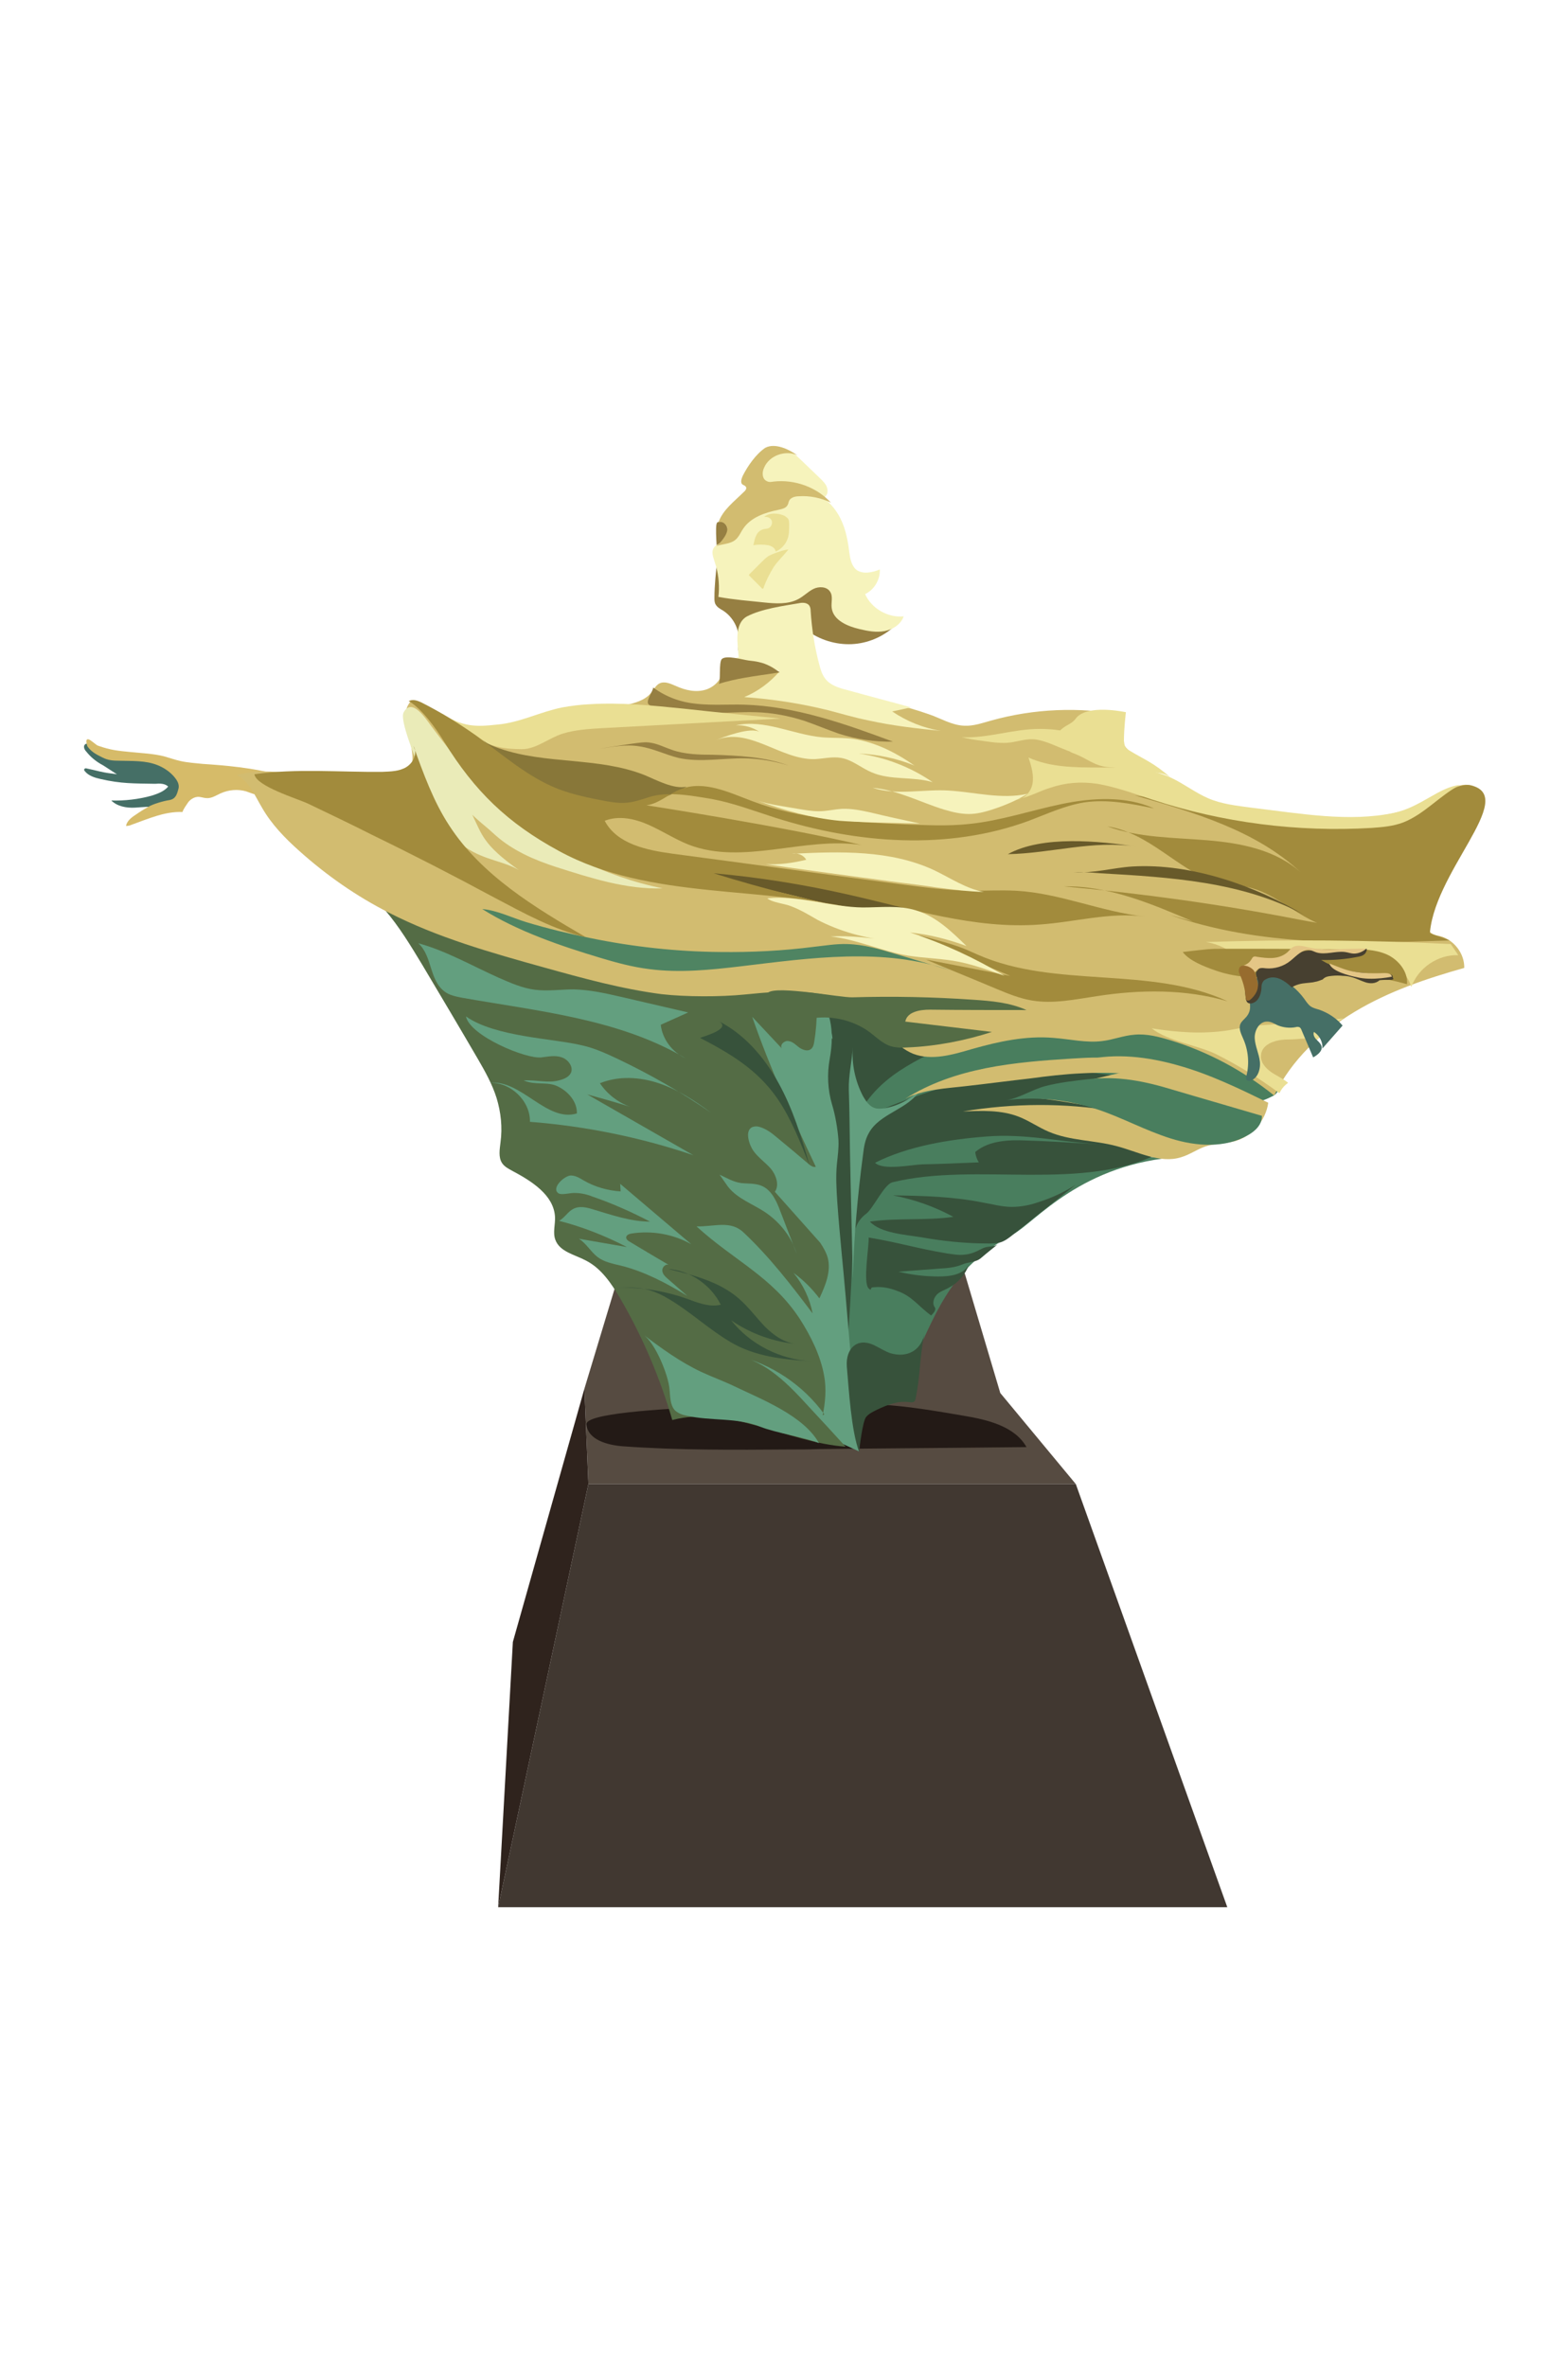 <?xml version="1.0" encoding="UTF-8"?> <svg xmlns="http://www.w3.org/2000/svg" xmlns:xlink="http://www.w3.org/1999/xlink" version="1.1" x="0px" y="0px" viewBox="0 0 394.4 595.3" style="enable-background:new 0 0 394.4 595.3;" xml:space="preserve"> <style type="text/css"> .st0{display:none;} .st1{fill:#564B41;} .st2{fill:#231A16;} .st3{fill:#497E5E;} .st4{fill:#37523B;} .st5{fill:#639F7F;} .st6{fill:#546C45;} .st7{fill:#A28B3C;} .st8{fill:#456F66;} .st9{fill:#D6BB69;} .st10{fill:#D2BC70;} .st11{fill:#685A2A;} .st12{fill:#967F42;} .st13{fill:#F6F3BC;} .st14{fill:#EADF93;} .st15{fill:#4F8462;} .st16{fill:#EAEBB8;} .st17{fill:#887739;} .st18{fill:#413831;} .st19{fill:#2F231D;} .st20{fill:#474030;} .st21{fill:#E4C686;} .st22{fill:#976C2E;} </style> <g id="Шар_1" class="st0"> <image style="display:inline;overflow:visible;" width="959" height="727" transform="matrix(0.649 0 0 0.649 -527.006 77.982)"> </image> </g> <g id="Шар_2"> </g> <g id="Шар_3"> <g> <polygon class="st1" points="147,349.2 156.4,318.1 242,318 251.6,350.3 270.6,373.2 148,373.2 "></polygon> <path class="st2" d="M147.5,358.2c0.4,3.9,5.3,5.2,9.2,5.5c13.9,1,27.9,0.9,41.9,0.8c2.5,0,4.9,0,7.4-0.1 c17.4-0.2,34.8-0.3,52.2-0.5c-3-5.3-9.9-6.9-15.9-7.9c-7-1.2-14-2.4-21-2.8C216.7,353,146.9,352.9,147.5,358.2z"></path> <path class="st3" d="M213.1,309.8c-0.8,3.3-0.7,6.7-0.6,10.1c0.2,5.5,0.4,11.1,0.6,16.6c0.1,2.9,0.2,5.8,1.4,8.5 c0.3,0.7,0.7,1.3,1.3,1.7c0.6,0.4,1.4,0.4,2.1,0.3c2.7-0.1,5.3-0.4,8-0.9c0.8-0.1,1.5-0.3,2.1-0.8c0.7-0.5,1-1.3,1.4-2.1 c7-15.6,10.5-24.6,25.4-32.8c5.7-3.1,17.2-18,42.4-19.5c-6.9,0-33.7,0.4-40.6,0.7c-3.9,0.2-7.8,1.1-11.6,2 c-5.7,1.3-12.3-2.5-17.7-0.1c-3.1,1.5-6.4,6.4-9.2,8.1C215.6,303.2,213.8,307.1,213.1,309.8z"></path> <path class="st3" d="M230.4,265.5c6.3-2.8,13.2-4,20-5.1c13.3-2.1,27.1-3.6,40.2-0.6c4.3,1,8.6,2.5,12.8,4 c3.5,1.2,6.9,2.4,10.4,3.6c2.9,1,6.1,2.3,7.4,5.1c0.3,0.7,0.4,1.5,0.1,2.1c-0.3,0.5-0.8,0.9-1.3,1.1c-4.8,2.5-10.8,2.8-15.8,0.7 c-2.6-1.1-4.9-2.7-7.4-3.8c-4.3-1.8-9.1-2.1-13.8-2.2c-10.1-0.3-20.5,0-30.2,3c-9.6,3-18.2,8.6-28,10.7c-4.9,1-12-1.2-8.5-7.3 C219,271.9,225.2,267.8,230.4,265.5z"></path> <path class="st4" d="M304,276.5c-5.8-3.9-14.4-5.9-21.2-6c-6.8-0.1-21.2-3.2-27.9-1.6c-12.6,3.1-18.7,4.4-30.9,9.2 c-2.4,1-4.9,2.1-6.4,4.3c-0.9,1.4-1.3,3.1-1.6,4.8c-1.5,7.9-1.8,16-1,24c-0.3-2.4,1.1-4.7,2.9-6c1.8-1.4,4.5-7.4,6.6-7.9 c21.4-5.2,47.9,2.7,67.7-7.6c0.8-0.4-2.5-4.4-2.5-5.4c0-1-0.8-1.7-1.5-2.2c-2.8-2.1-5.8-3.9-8.8-5.6"></path> <path class="st4" d="M207,260.9c-0.1,4.5-0.6,9-0.4,13.5c0.4,6.4,2.2,12.6,2.9,18.9c0.5,4.5,0.4,9,0.5,13.5 c0.3,10.7,1.8,21.2,3.2,31.8c0.9-14.6,1.9-29.3,1-43.9c-0.2-3.1-0.4-6.3,0.1-9.4c1-5.4,4.5-10.1,8.7-13.6 c4.2-3.5,9.2-5.9,14.2-8.4c-4.3,0.3-8.6-0.5-12.4-2.4c-0.8-0.4-1.7-0.9-2.3-1.6c-0.8-0.9-1.2-2.1-1.7-3.1 c-3.2-6.7-11.2-10.7-18.5-9.1c-4,0.9-4.2,3.7-1,5.3C205.7,254.4,207.2,255.6,207,260.9z"></path> <path class="st5" d="M209.4,261.2c-0.2-2.9-1.8-5.6-4.3-7c-0.5-0.3-1.1-0.6-1.8-0.6c-3.1,0-4.3,3.7-7.9,3 c-4.1-0.8-6.7-3.1-11.4-2.4c-0.4,0.1-0.9,0.2-1.2,0.5c-0.2,0.3-0.2,0.8-0.2,1.2c0.6,5.7,2.5,11.2,3,16.9 c0.5,5.7-0.9,12.1-5.6,15.4c-1.3,0.9-2.7,1.6-3.9,2.6c-1.2,1.1-2,2.7-1.5,4.2c0.2,0.7,0.8,1.3,0.8,2c0,1.2-1.2,1.9-2.2,2.6 c-2.5,1.9-3.3,5.4-2.8,8.5c0.5,3.1,2.2,5.9,4,8.4c5.1,7.3,11.6,13.5,17.6,20.2c1.6,1.8,3.1,4.8,1.2,6.2c-1.5-0.1-1.8-2.5-3.2-3 c-1.2-0.5-2.5,0.7-2.7,1.9c-0.2,1.3,0.5,2.5,1.2,3.5c6.2,9.7,17.2,15,27.6,19.7c-0.8-9.5-1.7-19.1-2.5-28.6 c-0.6-7.1-1.2-14.2-1.9-21.3c-0.4-4.3-0.8-8.6-1.1-12.9c-0.2-3.1-0.4-6.3-0.1-9.4c0.2-2,0.5-4,0.4-6.1c-0.2-2.8-0.8-6.3-1.6-8.9 c-1.1-3.7-1.3-7.7-0.6-11.5c1.3-7.3,0.3-12.5-4.3-18.7c-0.3-0.5-0.9-1-1.4-0.8c-0.4,0.1-0.6,0.6-0.7,1c-1,3.4-0.1,7.5-2.3,10.3"></path> <path class="st6" d="M194.9,299.7c1.2-1.7,0.3-4.2-1-5.8c-1.4-1.6-3.2-2.8-4.4-4.5c-0.9-1.2-2.4-5.1-0.2-6c0.6-0.2,1.2-0.2,1.8,0 c1.7,0.5,3.1,1.6,4.4,2.7c2.7,2.2,5.4,4.5,8,6.7c0.5,0.4,1.1,0.8,1.7,0.6c-5.9-12.4-11.5-24.7-16-37.7c2.5,2.7,5,5.3,7.5,8 c-0.7-0.9,0.6-2.1,1.6-1.9c1.1,0.1,1.9,1,2.7,1.6c0.9,0.6,2.1,1.1,3,0.4c0.5-0.4,0.7-1.1,0.8-1.8c0.9-5.5,0.9-11.2-0.2-16.7 c-0.3-1.4-0.7-2.9-1.6-4c-1.6-2.1-4.6-2.7-7.3-2.9c-7.7-0.5-15.4,0.9-23,0.6c-15.6-0.7-30-8.4-45.4-10.7 c-10.3-1.6-20.1-0.3-30.5,0.5c3.6,4.2,6.5,9,9.4,13.8c4.7,7.9,9.4,15.8,14,23.7c1.8,3.1,3.6,6.3,4.7,9.8c1.1,3.6,1.5,7.4,1,11.1 c-0.2,1.8-0.6,3.8,0.4,5.3c0.6,0.9,1.6,1.4,2.5,1.9c4.9,2.6,10.5,6.1,10.8,11.6c0.1,1.9-0.6,4,0.1,5.8c1.1,3,4.9,3.7,7.7,5.2 c3.9,2,6.4,5.8,8.6,9.5c5.6,9.6,10,19.9,13.1,30.6c14.4-3.8,28.8,5.6,43.6,6.7c-3.1-3.4-6.2-6.8-9.3-10.1 c-5.1-5.6-10.7-11.4-18.1-12.8c8.8,2.1,16.7,7.4,22,14.7c0.1,0.2-0.5,0.2-0.4,0.4c0.7-3.2,1-6.8,0.4-10c-0.9-5.1-3.3-9.9-6.1-14.3 c-7-10.7-16.6-14.7-26-23.3c4.5,0.1,8.5-1.6,11.8,1.5c6.5,6.1,12,13.2,17.4,20.4c-0.7-3.7-2.4-7.3-4.8-10.2c2.5,1.8,4.7,4,6.5,6.4 c1.5-3.2,3-6.8,2.1-10.2c-0.4-1.4-1.1-2.6-1.9-3.8"></path> <path class="st7" d="M247.3,219.4c14.8,4.6,31-2.4,46.3-0.2c6.2,0.9,12.1,3.2,18.1,4.9c-9.3-3.2-12.8-6.8-22.2-9.7 c-2.9-0.9-8.5-1.7-11.5-1.9c-4.3-0.2-10.1-0.3-14.4,0.2c-10.4,1.2-21.1,0.1-31.5,1.5C237.5,215.2,242.2,217.8,247.3,219.4z"></path> <path class="st8" d="M26,192.5c-1.7-0.9-3.1-2-4.3-3.5c-0.2-0.2-0.4-0.5-0.5-0.8s-0.1-0.7,0.1-0.9c0.2-0.3,0.7-0.4,1.1-0.2 c0.4,0.1,0.7,0.4,1,0.6c0.9,0.7,1.9,1.3,2.9,1.8c1.1,0.5,2.2,0.9,3.1,1.7c-0.1,0.1-0.7-0.5-0.8-0.5c3.3,0.3,6.6-0.5,10-0.4 c1.3,0,2.7,0.2,4,0.5c1.7,0.4,3.4,1.1,4.6,2.4c1.2,1.3,1.7,3.3,0.8,4.8c-0.4,0.6-0.9,1.1-1.4,1.6c-1.9,1.7-4,4.3-6.4,3.6 c-2-0.6-4.2-0.2-6.3-0.1c-2.1,0.1-4.4-0.3-5.9-1.8c3.4,0.1,6.8-0.3,10.1-1.2c1.6-0.5,3.2-1.1,4.2-2.3c-0.8-0.8-2.1-0.8-3.3-0.7 c-5.3-0.1-8.5,0-13.7-1.2c-1.4-0.3-3-0.8-3.9-1.9c-0.2-0.2-0.3-0.4-0.2-0.6c0.1-0.1,0.2-0.2,0.4-0.2c1.8,0.4,2.3,0.5,3.5,0.8 c1.8,0.4,2.1,0.4,4.3,0.7"></path> <path class="st9" d="M69.1,196.5c-0.1,1.8-1.7,3.3-3.5,3.4c-1.3,0.1-2.5-0.5-3.7-0.9c-2.1-0.6-4.4-0.4-6.4,0.5 c-1.1,0.5-2.3,1.3-3.5,1.2c-0.8,0-1.6-0.4-2.4-0.3c-0.9,0.1-1.8,0.7-2.3,1.4c-0.5,0.8-1.1,1.5-1.4,2.4c-4.4-0.2-8.6,1.7-12.8,3.2 c-0.4,0.2-0.9,0.3-1.4,0.3c0.2-1.2,1.3-2.1,2.4-2.8c1-0.7,2.1-1.4,3.2-2c1.1-0.7,3.9-1.5,5.3-1.7c1.6-0.3,1.9-1.4,2.3-2.9 c0.3-1.2-0.5-2.3-1.3-3.2c-1.1-1.2-2.5-2.1-4-2.7c-3-1.2-6.4-1-9.6-1.1c-1.6,0-2.8-0.1-4.2-0.8c-1.6-0.8-2.8-1.4-3.8-2.8 c-0.4-1.1-0.4-1.9,0.2-1.8c0.6,0.1,1.9,1.4,2.4,1.6c3.4,1.2,5.2,1.3,8.1,1.6c2.9,0.3,5.8,0.4,8.6,1.1c1.4,0.4,2.8,0.9,4.2,1.2 c1.8,0.4,3.7,0.5,5.5,0.7c6.1,0.4,12.3,1,18.3,2.5C69.2,194.9,69.1,196.3,69.1,196.5z"></path> <path class="st10" d="M187.2,250.1c10.8-1.1,22.8-1.9,31.1,5c3.9,3.2,6.7,8,11.4,9.9c4.7,1.8,10,0.2,14.8-1.2 c6.7-1.9,13.6-3.4,20.5-2.8c4.1,0.3,8.2,1.3,12.2,0.8c2.7-0.3,5.4-1.4,8.1-1.6c3.1-0.3,6.1,0.5,9.1,1.4 c9.5,2.9,18.4,7.7,26.1,13.9c4.3-8.9,11.8-16,20.3-21.1c8.5-5.1,17.9-8.3,27.5-11c0.1-3.6-2.6-7.1-6.1-8c-1-0.2-2.1-0.4-2.6-1.2 c-0.4-0.6-0.3-1.3-0.2-2c1.3-9.3,4.9-18.2,10.6-25.7c1.7-2.3,3.6-5.4,2-7.7c-1-1.4-3-1.7-4.7-1.3s-3.1,1.4-4.6,2.3 c-11,6.6-24.7,6.5-37.5,6.2c-3.5-0.1-7-0.2-10.4-0.9c-2.6-0.5-5-1.4-7.5-2.3c-4.1-1.5-8-2.7-11.7-4.9c-4.5-2.6-8.6-5.8-12.1-9.6 c-0.4-0.4-0.7-0.8-0.9-1.3c-0.2-0.5-0.1-1-0.1-1.5c0.1-2.1-0.2-3.7,0-5.7c-11-2.1-22.5-1.6-33.2,1.4c-2.2,0.6-4.4,1.4-6.7,1.3 c-3.2-0.1-6-1.9-9-2.9c-3.2-1.1-4.8-1.6-9.2-2.6c-9.6-2.2-18.8-4.1-27.9-7.9c-4.3-1.8-10.3-2.6-14.8-1.6c0.5,2.6-1.6,5.1-4.1,5.9 s-5.2,0.2-7.6-0.9c-1.4-0.6-2.9-1.3-4.2-0.6c-0.9,0.5-1.4,1.6-2.1,2.4c-1.5,1.8-4,2.5-6.3,3c-4.8,1.1-9.5,2.2-14.3,3.2 c-2.2,0.5-5.2,2.3-7.4,2.9c-2.2,0.7-5,0.3-7.3,0.6c-4.7,0.5-9.7,1-13.9-1.3c-2.1-1.1-3.7-2.8-5.7-4.1c-2-1.3-3.4-2.9-5.6-2.1 c-3.7,4.3,2.5,12.1-0.1,17c-1.7,3.2-5.8,4.1-9.5,4c-11.4-0.1-22.9-5.6-34-2.6c3.1,1.6,4.5,5.2,6.3,8.2c2.4,4.2,5.8,7.7,9.4,10.9 c6.8,6.1,14.4,11.4,22.5,15.5c12.3,6.3,25.8,10.1,39.1,13.8c9.7,2.7,19.5,5.4,29.5,6.7C172.5,250.7,181.2,250.7,187.2,250.1z"></path> <path class="st7" d="M305.9,222.1c2.1,0.8,4.4,0.5,6.7,0.8c9.1,1.1,15.8,10.6,25,10.6c3.7,0,8.5-2,12-0.8c4.4,1.5,6.6,0.9,10,3.1 c0.3-16,22.5-35.4,10.4-38.3c-3.4-0.8-9.3,3.5-11.8,5.1c-3.3,2.1-6.9,3.4-10.8,4.2c-8.5,1.6-17.3,0.3-25.7-1 c-12.1-1.9-24.2-3.9-36.3-5.8c14.9,4.3,30.5,8.8,41.8,19.4c-6.3-5.7-15.1-7.4-23.6-8.1c-8.4-0.7-17.1-0.6-25.1-3.5 C289.1,209.5,295.8,218.3,305.9,222.1z"></path> <path class="st11" d="M202.4,225.9c15,4,28,3.1,40.1,2.4c-6.6-2.9-13.7-4.6-21-5.2c-5.3-0.4-10.6-0.2-15.9-0.6 c-7.3-0.6-22.5-5.7-29.4-2.9C181.6,221.3,196.8,224.4,202.4,225.9z"></path> <path class="st12" d="M202.4,158.1c3.1,2.5,7.1,3.9,11.1,3.9c4,0,8-1.5,11-4.1c-3-0.1-6.1-0.2-8.6-1.8c-1.3-0.8-2.4-1.9-3.4-3.1 c-1.2-1.3-2.3-2.7-3.4-4c-1.2-1.5-1.6-2.5-2.7-0.5c-0.8,1.3-0.9,3.4-1.5,4.9C204.2,155,203.4,156.6,202.4,158.1z"></path> <path class="st12" d="M180.4,140.6c-0.3,3.3-0.7,6.5-0.7,9.8c0,0.5,0,1.1,0.3,1.6c0.4,0.7,1.1,1.1,1.8,1.5c2.7,1.7,4.3,4.9,4,8 c-0.1,0.9-0.3,1.9,0,2.7c0.3,0.9,1.3,1.6,2.1,1.1c-0.3-2.8-2-5.8-0.6-8.3c1-1.8,3.2-2.5,5.2-2.7s4.1-0.2,5.9-1.2 c0.6-0.3,1.2-0.8,1.8-1c2-0.7,3.7,1.5,3.6,3.6c3.3-3.2,3.4-6.3,3.2-9.2c-5.1-0.6-9.8,4-14.9,3.2c-2.5-0.4-4.6-2-6.2-3.9 c-1.5-2-2.6-4.3-3.6-6.5c-0.3-0.7-0.7-1.6-0.4-2.4c0.1-0.4,0.5-0.8,0.7-1.1c1.4-2.4-0.3-5.7-2.2-4.4 C179.7,132,180.5,139.3,180.4,140.6z"></path> <path class="st13" d="M191.9,121.1c0.7,1.1,1.9,1.7,3.2,2c1.3,0.3,2.6,0.2,3.8,0.4c1.6,0.2,3.2,0.7,4.7,1.3 c0.7,0.3,1.4,0.6,2.2,0.6c0.7,0.1,1.6-0.2,2-0.8c0.5-0.6,0.4-1.6,0.1-2.3c-0.3-0.7-0.9-1.3-1.5-1.9c-1.7-1.6-3.4-3.3-5.1-4.9 c-1.8-1.7-4.8-4.3-7.3-2.2C192.2,114.8,190.7,119.1,191.9,121.1z"></path> <path class="st13" d="M180.1,142.4c0.7,2.5,0.9,5.2,0.6,7.7c3.8,0.7,7.7,1,11.5,1.4c2.9,0.3,6,0.5,8.5-0.8 c1.4-0.7,2.5-1.9,3.9-2.6c1.4-0.7,3.4-0.6,4.2,0.7c0.8,1.2,0.2,2.7,0.4,4.1c0.4,3.1,4,4.6,7,5.3c2.1,0.5,4.2,0.9,6.3,0.5 c2.1-0.4,4.1-1.7,4.8-3.7c-4,0.4-8.1-2-9.7-5.6c2.3-1.1,3.8-3.6,3.7-6.2c-1.9,0.8-4.4,1.3-6,0c-1.2-1.1-1.5-2.9-1.7-4.5 c-0.4-3.3-1.1-6.6-2.8-9.4c-1.7-2.8-4.4-5.2-7.6-5.7c-4.3-0.7-8.4,1.7-12,4c-1.8,1.1-3.6,2.3-5.4,3.4c-0.7,0.4-1.4,0.9-1.9,1.6 c-0.5,0.9-0.6,2.1-1.2,2.9c-0.5,0.6-1.1,0.9-1.8,1.2C178.1,138,179.5,140.1,180.1,142.4z"></path> <path class="st13" d="M185.8,165.3c-0.9,0.2-1.7,0.4-2.6,0.6c4.4,0.2,8.8,1.2,12.9,2.9c-2.4,2.8-5.5,5.1-8.9,6.5 c7.1,0.5,14.2,1.6,21.1,3.3c3.4,0.9,6.8,1.9,10.3,2.6c5.9,1.3,12,2,18.1,2.6c-4.4-0.7-8.6-2.4-12.3-4.9c1.6-0.3,3.2-0.7,4.8-1 c-5.4-1.5-10.8-2.9-16.2-4.4c-2-0.5-4.2-1.2-5.4-2.8c-0.8-1-1.2-2.3-1.5-3.5c-1.2-4.4-1.9-9-2.2-13.6c0-0.5-0.1-1-0.4-1.4 c-0.6-0.7-1.7-0.7-2.6-0.5c-4.1,0.7-9.3,1.4-13,3.3C184.5,156.9,185.6,162.1,185.8,165.3z"></path> <path class="st10" d="M186.8,119.7c-0.3,0.7-0.6,1.6-0.1,2.1c0.3,0.2,0.7,0.3,0.9,0.6c0.3,0.4-0.1,1-0.5,1.3 c-2.4,2.4-5.3,4.5-6.4,7.7c0.9-0.5,2,0.4,2.2,1.3s-0.4,2-1,2.8c-0.6,0.8-0.6,0.8-1.7,1.8c1.9-0.6,4.1-0.5,5.3-2.1 c0.6-0.7,0.9-1.5,1.4-2.2c1.9-2.9,5.5-4.1,8.9-4.8c0.9-0.2,1.9-0.4,2.3-1.2c0.2-0.3,0.2-0.7,0.4-1.1c0.4-0.8,1.5-1.1,2.4-1.1 c2.8-0.2,5.6,0.4,8.1,1.6c-3.6-3.9-9.1-5.9-14.4-5.3c-0.6,0.1-1.2,0.2-1.7-0.1c-1.2-0.5-1.3-2.2-0.7-3.4c1.3-3.1,5.4-4.5,8.4-3.1 c-2.2-1.5-5.6-3.2-8.1-1.9C190.1,114.2,188,117.3,186.8,119.7z"></path> <path class="st14" d="M192,148c-0.2,0.1-0.4,0-0.5-0.2c-1-1-2-2-3-3c-0.1-0.1-0.1-0.1-0.1-0.2c0-0.1,0.1-0.2,0.1-0.2c1-1,2-2,3-3 c0.5-0.5,1.1-1.1,1.7-1.5c0.6-0.4,1.3-0.6,2-0.9c0.9-0.3,2.2-0.8,3.1-0.8c-1.2,1.5-2.6,2.8-3.7,4.4 C193.5,144.4,192.6,146.2,192,148z"></path> <path class="st14" d="M194.1,130.9c0.3,0.8-0.2,1.8-1,2c-0.4,0.1-0.8,0.1-1.1,0.2c-0.8,0.2-1.5,0.8-1.8,1.6 c-0.4,0.7-0.5,1.6-0.7,2.4c1.2-0.2,2.5-0.2,3.7,0c0.9,0.2,1.8,0.7,1.9,1.6c1.4-0.6,2.5-1.8,3-3.2c0.4-1.1,0.4-2.3,0.4-3.5 c0-0.6,0-1.3-0.4-1.7c-0.2-0.2-0.4-0.3-0.6-0.5c-1.5-0.8-4-1-5.3,0.2C193,129.9,193.8,130.2,194.1,130.9z"></path> <path class="st12" d="M175.3,177c4,0.4,7.9,0.1,11.9,0.2c12.9,0.4,25.3,4.8,37.4,9.3c-4.6,0.1-9.2-0.6-13.6-2 c-2.9-1-5.7-2.2-8.6-3.2c-4-1.3-8.2-2.1-12.4-2.2c-3.6-0.1-7.1,0.2-10.7,0.2c-3.8,0-7.7-0.4-11.5-1c-1.1-0.2-4.3-0.3-4.8-1.4 c-0.4-0.9,1.2-3,1.3-4C167.6,175.3,171.2,176.6,175.3,177z"></path> <path class="st12" d="M180.7,172c2.2-0.7,4.5-1.2,6.8-1.6c0.6-0.1,1.2-0.2,1.8-0.3c0.7-0.1,1.4-0.2,2-0.3c1.6-0.2,3.2-0.5,4.8-0.7 c-1.5-1.2-3.3-2.2-5.2-2.6c-0.8-0.2-1.7-0.3-2.6-0.4c-1.5-0.2-5.6-1.4-6.7-0.4C180.7,166.4,181.4,171.8,180.7,172z"></path> <path class="st12" d="M159.1,187c1.6-0.2,3.2-0.5,4.7-0.2c1.8,0.3,3.5,1.2,5.3,1.8c3.2,1.1,6.8,1.2,10.2,1.2 c6.4,0.2,13,0.5,19,2.7c-3.5-1.1-7.1-1.7-10.8-1.8c-5.6-0.1-11.3,1.1-16.8-0.1c-3.3-0.8-6.4-2.4-9.8-2.9 c-3.4-0.6-6.8,0.1-10.1,0.6C153.6,187.8,156.4,187.4,159.1,187z"></path> <path class="st14" d="M131.2,188.4c3.7,0,6.8-2.8,10.3-3.9c3.2-1,6.7-1.2,10.1-1.4c14.9-0.8,29.9-1.6,44.8-2.4 c-8.2-0.8-16.4-1.6-24.5-2.5c-7.9-0.8-15.8-1.6-23.7-1.1c-2.3,0.1-4.5,0.4-6.8,0.8c-5.5,1.1-10.6,3.8-16.2,4.3 c-5.5,0.6-8.8,0.7-14.2-2.9C121.3,186.7,122.9,188.3,131.2,188.4z"></path> <path class="st15" d="M151.1,240.9c4,1.2,8.1,2.3,12.2,2.8c7.6,1,15.4,0.2,23-0.7c17.6-2.1,35.9-4.8,52.7,1 c-4.6-1.4-9.1-2.7-13.7-4.1c-4-1.2-8-2.4-12.2-2.5c-2.8-0.1-5.6,0.4-8.4,0.7c-7.8,1-15.7,1.4-23.6,1.3 c-10.9-0.1-21.9-1.3-32.6-3.5c-5.4-1.1-10.8-2.4-16.1-4c-3.6-1.1-7.4-3-11.1-3.3C130.2,234.2,141.1,237.9,151.1,240.9z"></path> <path class="st14" d="M276,197.1c4.7,0.8,9.3,2.5,13.9,4c17.7,5.8,36.5,8.2,55.1,7.1c2.7-0.2,5.4-0.4,8-1.4 c5.3-2.1,9.1-6.7,14.2-9.4c-5.2,0.5-9.7,5.5-16.5,7c-11.3,2.4-23.5,0.2-36-1.3c-3.7-0.5-7.5-0.9-10.9-2.4c-3.2-1.4-6-3.6-9.2-5.1 c-11.1-5.1-24.8-0.1-35.9-5.1c0.7,2.1,1.4,4.4,1,6.6c-0.4,2.2-2.4,4.3-4.6,3.9c2.8,0,6.3-2.1,9.1-2.9 C268,196.8,271.9,196.5,276,197.1z"></path> <path class="st14" d="M247.1,186.3c2,0.3,4,0.6,6.1,0.5c2.2-0.1,4.4-1,6.6-0.9c6.3,0.3,14.1,8.4,17.5,0 c-5.2-1.3-10.4-2.6-15.8-2.6c-6.6,0-13.1,2.4-19.6,2.1C243.6,185.8,245.4,186.1,247.1,186.3z"></path> <path class="st16" d="M105.4,193.5c0.8,3.2,1.7,6.4,3.1,9.4c2,4.4,4.8,7.6,8.8,10.3c4.6,3.1,9.6,3.4,13.2,5.6 c-9-6.4-9.2-8.8-11.7-13.9c2.4,2.3,3.2,2.7,5.9,5.2c4.3,3.8,9.6,6.1,15.1,7.9c8.8,2.8,17.7,5.7,26.9,5.4c-14.8-3-28.7-10-40-20.1 c-6.9-6.2-12.8-13.4-18.3-20.8c-1.2-1.6-4.8-7.3-6.9-3.3C100.5,181.3,104.7,190.9,105.4,193.5z"></path> <path class="st7" d="M124.5,225.8c7.4,3.9,14.8,8,22.9,9.9c-12.9-7.5-26.3-15.6-34.4-28.1c-4-6.1-6.5-13.1-9-20 c1.1,1.8,0,4.2-1.8,5.3s-4,1.1-6.1,1.2c-10.4,0.1-21.8-0.9-32.1,0.6c0.4,3,10.7,6.1,13.5,7.4c5.4,2.6,10.7,5.1,16,7.8 C104,215,114.3,220.3,124.5,225.8z"></path> <path class="st17" d="M129.2,193.6c1.6,1.2,3.3,2.2,5,3.2c1.4,0.8,2.9,1.7,4.4,2.4c3.4,1.5,7.1,2.2,10.8,2.8 c3.4,0.6,7,1.1,10.4,0.4c4.2-0.8,9.3-2.3,12.9-4.6c-3.1,0.8-7.7-1.7-10.6-2.9c-11.6-4.6-24.8-2.6-36.5-6.7 c-1.4-0.5-3.1-1.1-4.1-2.1c0,0-0.1,0.1,0,0C124,188.6,126.2,191.3,129.2,193.6z"></path> <path class="st7" d="M162.6,202.5c0,0,34.9,5.4,54.1,10c-14.4-2.2-29.8,5.2-43.5-0.1c-3.5-1.4-6.7-3.5-10.1-5 c-3.4-1.5-7.4-2.4-11-1c3.1,5.9,10.6,7.4,17.2,8.3c18.9,2.5,37.8,5.1,56.7,7.6c6.1,0.8,12.1,1.6,18.2,1.7c3.8,0,7.6-0.2,11.4,0 c11,0.6,21.4,5.3,32.4,6.5c-8.8-1.2-17.7,1.4-26.6,2c-16.3,1.2-32.3-4-48.3-7.6c-11.1-2.5-22.3-4.3-33.6-5.3 c12.5,3.9,25.2,7.1,38,9.5c-25.4-6.6-53.8-2.5-76.9-15.1c-12.9-7-21.2-15-28.9-27.5c-2-3.3-5.7-8.4-8.9-10.2c1-0.5,2-0.2,3.1,0.3 c4.8,2.4,9.5,5.3,13.9,8.4c6.7,4.8,12.9,10.4,20.6,13.4c3.9,1.5,8,2.3,12.2,3.1c4.5,0.8,6.3,0.4,10.5-1c4.8-1.6,10.9-0.4,15.8,0.4 c5.5,1,10.7,3,16,4.7c20.7,6.6,43.6,8.3,63.9,0.8c4.5-1.7,9-3.8,13.8-4.6c5.9-0.9,11.9,0.3,17.7,1.5c-7.2-3.2-15.6-2.7-23.3-1.1 c-7.7,1.6-15.3,4.2-23.2,5c-5.4,0.6-10.9,0.3-16.3,0.1c-12.9-0.6-26.1-1.2-38.2-5.8c-5.9-2.2-12.3-5.4-18.2-3 C168.2,199.6,165.8,202.1,162.6,202.5"></path> <path class="st7" d="M294.3,230.1c22.8,7.9,46.2,7.2,70.3,6.4c-2.6-1.2-3.7-1.1-5.9-2.4c-0.9-0.5-1.4-2.1-0.5-2.1 c-5.1-0.1-10.2-0.1-15.2,0.2c-2.9,0.2-5.8,0.4-8.7,0.2c-2.6-0.2-5.2-0.7-7.8-1.2c-19.5-3.8-39.1-6.5-58.9-8.3 c11.3-0.2,22.1,4.4,32.4,8.8"></path> <path class="st7" d="M246,240.1c19.6,8.6,43.3,2.7,62.8,11.7c-10.6-3.1-21.9-3-32.9-1.3c-5.4,0.8-10.9,2-16.3,1.1 c-3.1-0.5-6-1.7-8.9-2.9c-5.9-2.5-11.9-4.9-17.8-7.4c7.1,1.4,14.1,2.7,21.2,4.1c-7.6-3.3-15.9-6.1-23-10.2 C241.8,237.9,242.5,238.6,246,240.1z"></path> <path class="st14" d="M268.8,188.6c0.3,0.5,0.8,0.7,1.4,0.9c3.2,1.2,4.9,3,8.3,3.4c1.2,0.1,3.8,0.3,4.9,0.7 c3.7,1.2,8.2-0.2,11,1.9c-4.2-3.7-6.6-4.5-10.2-6.7c-0.5-0.3-1-0.6-1.2-1.1c-0.2-0.4-0.2-0.9-0.3-1.4c0-3.2,0.5-7.2,0.5-7.2 s-10-2.2-12.7,1.7c-0.8,1.1-2.2,1.5-3.3,2.4c-1,0.8-2,2.2-1.2,3.1"></path> <path class="st13" d="M204.9,190.9c2.2-0.1,4.5-0.7,6.7-0.3c2.8,0.5,5,2.5,7.6,3.6c4.8,2.1,10.4,1,15.4,2.5 c-5.5-3.8-12-6.3-18.6-7.2c4.8,0.2,9.5,1.2,14,3c-4.9-3.4-10.4-6.2-16.4-6.8c-2.3-0.2-4.6-0.1-6.9-0.3c-7.3-0.7-14.5-4.6-21.6-3 c2.1-0.1,4.3,0.5,6,1.7c-2.2-1.4-9.1,1.2-11.2,2.1C188.3,182.6,196.3,191.1,204.9,190.9z"></path> <path class="st13" d="M237.5,203.6c2,0.6,4.1,1.1,6.2,1.1c2,0,3.9-0.5,5.8-1.1c3.1-1,6.2-2.3,9-4c-6.5,1.5-13.2-0.4-19.9-0.8 c-6-0.4-13.3,1.3-19.1-0.7C225.9,198.7,231.6,201.8,237.5,203.6z"></path> <path class="st13" d="M211.1,206.4c2.6,0.2,5.3,0.3,7.9,0.4c4.1,0.1,8.3,0.2,12.4,0.3c-4.2-0.9-8.4-1.8-12.5-2.8 c-2.3-0.5-4.7-1-7.1-0.9c-1.9,0.1-3.8,0.6-5.8,0.6c-1.8,0-3.5-0.3-5.3-0.6c-3.3-0.6-6.8-1-10-2 C197.3,203.8,204.1,205.7,211.1,206.4z"></path> <path class="st13" d="M216.3,220.6c3.3,0.4,6.5,0.9,9.8,1.3c3.2,0.4,6.5,0.8,9.7,1.3c3.9,0.5,7.8,1,11.7,1.1 c-4.5-0.8-8.4-3.5-12.6-5.5c-11-5.1-23.6-4.7-35.7-4.1c1.4-0.3,2.9,0.3,3.6,1.5c-3.3,0.8-6.8,1.3-10.2,1.1 C200.5,218.5,208.4,219.5,216.3,220.6z"></path> <path class="st13" d="M205.6,231.3c5.6,2.9,11.9,4.7,18.2,5.2c-4.9-0.6-9.9-1.3-14.9-1c6.6,0.7,12.9,3.7,19.4,4.8 c3.8,0.6,7.7,0.7,11.4,1.3c4.5,0.7,8.7,2.3,13,3.8c-7.5-4.5-15.5-8.2-23.8-10.9c4.9,0.5,9.6,1.7,14.2,3.4c-3.8-3.7-7.7-7.5-12.8-9 c-4.3-1.3-8.8-0.7-13.3-0.7c-7.9-0.1-16.2-3.1-24-2.3c1.3,1.1,4.3,1.3,6,2C201.4,228.8,203.5,230.1,205.6,231.3z"></path> <path class="st11" d="M276.8,219.6c17.5,1,35.7,2.1,51.1,10.4c-11.7-7-28-13-43.1-12.1c-4.8,0.3-9.9,1.8-14.7,1.4 C272.3,219.3,274.6,219.4,276.8,219.6z"></path> <path class="st11" d="M285.9,212.9c-9.4-1.4-23.7-2.9-32.4,1.9C264.4,214.6,274.9,211.2,285.9,212.9z"></path> <path class="st14" d="M321.8,274.9c0.5-1,1.2-1.9,2.2-2.6c-1.3-1.1-3-1.8-4.4-2.8s-2.7-2.6-2.4-4.3c0.3-2.8,3.9-3.8,6.7-3.8 c3.4,0,4-0.6,7.3,0.2c1.1-1.3,4-4.3,6.8-5.5c-6.6,0.7-14,1.3-20.6,1.7c-2.9,0.2-5.7,0.8-8.5,1.3c-6.5,1-12.8,0.5-19.2-0.5 c4,3.2,11.3,4.2,16,6.4C311.3,267.8,316.7,271.1,321.8,274.9z"></path> <path class="st14" d="M333.5,239.2c4.2-0.2,8.5-0.3,12.5,0.9s7.8,4.1,9,8.1c1.7-4.8,6.7-8.2,11.8-8c-0.6-0.9-1.2-1.8-1.9-2.8 c-20.5-1-41-1.2-61.6-0.5c2.1,0.3,4.2,1.1,6,2.3c0.3,0.2-2.8,1.6-3.6,1.2C314.4,238.5,324.7,239.6,333.5,239.2z"></path> <path class="st7" d="M339.3,238.7c3.2,0,6.5,0,9.5,1.3c2.9,1.3,5.4,4.3,5.1,7.5c-6-1.7-12.2-2.5-18.4-2.5c-10,0.1-20.5,2.4-29.9-1 c-2.6-0.9-6.5-2.4-8.1-4.6c6.9-0.8,6.9-0.8,9.4-0.8c3.5,0,7,0,10.6,0C324.7,238.6,332,238.7,339.3,238.7z"></path> <path class="st5" d="M111.9,249.4c1.2,0.9,2.8,1.2,4.3,1.5c19.2,3.4,39.4,5.3,56.2,15.2c-3.3-1.5-5.8-4.8-6.2-8.4 c2.3-1,4.6-2.1,6.9-3.1c-5.6-1.3-11.2-2.6-16.8-3.9c-3.9-0.9-7.9-1.8-12-1.9c-3.2,0-6.5,0.5-9.7,0.1c-3.2-0.4-6.1-1.7-9.1-3 c-6.5-2.9-13.5-6.9-20.3-8.7C108.8,240.4,107.9,246.5,111.9,249.4z"></path> <path class="st5" d="M136.2,265.9c1.7-0.2,3.5-0.6,5.1,0c1.6,0.5,3,2.4,2.3,3.9c-0.5,1-1.6,1.5-2.7,1.8c-3,0.9-5.7-0.1-9.2,0.1 c3.1,1.3,6,0.2,8.6,1.5c2.7,1.3,4.9,3.9,4.8,6.8c-7.6,2.3-14-8.6-21.9-7.7c5.2-0.2,10.2,4.5,10.1,9.8c14,1.1,27.8,3.9,41.1,8.4 c-8.9-5.1-17.8-10.2-26.7-15.3c3.6,1,7.2,2,10.7,3.1c-3-1.1-5.7-3.2-7.5-5.9c4.7-1.9,10-1.6,14.8,0c4.8,1.6,9.1,4.4,13.1,7.4 c-7.5-5.2-15.4-9.7-23.6-13.6c-2.8-1.3-5.6-2.6-8.7-3.3c-7.4-1.8-21.9-2.1-29.3-7.3C118.2,260.5,132.4,266.4,136.2,265.9z"></path> <path class="st5" d="M149.3,301c4.9,1.7,9.6,3.8,14.2,6.2c-4.9,0-9.7-1.7-14.4-3.1c-1.6-0.5-3.4-0.9-4.9-0.1 c-1.4,0.7-2.2,2.3-3.6,3c5.9,1.5,11.7,3.8,17.1,6.6c-4-0.7-8.1-1.4-12.1-2.1c1.9,1.2,3,3.3,4.7,4.6c1.7,1.3,3.9,1.7,6,2.2 c5.9,1.5,11.4,4.4,16.6,7.6c-1.6-1.4-3.2-2.8-4.8-4.2c-0.7-0.6-1.5-1.3-1.5-2.2c-0.1-0.9,1-1.9,1.8-1.3c-3.4-2-6.8-4-10.1-6 c-0.4-0.2-0.8-0.6-0.8-1c0-0.6,0.7-0.9,1.3-1c5.1-0.8,10.5,0.1,15.1,2.7c-6-5.1-11.9-10.1-17.9-15.2c0,0.6,0.1,1.3,0.1,1.9 c-3.2-0.2-6.4-1.1-9.2-2.7c-1-0.6-2.1-1.3-3.3-1.3c-1.6,0-5.1,3.2-3.1,4.5c0.8,0.5,3.1-0.2,4.1-0.1 C146.3,300,147.8,300.4,149.3,301z"></path> <path class="st5" d="M183.1,298.4c2.4,3.1,6.4,4.4,9.6,6.6c3.6,2.5,6.4,6.1,7.7,10.3c-1.4-3.6-2.8-7.3-4.2-10.9 c-0.9-2.4-2.1-5-4.4-6.1c-1.7-0.8-3.6-0.6-5.4-0.8c-2.1-0.3-3.6-1.3-5.4-2.1C181.7,296.4,182.4,297.4,183.1,298.4z"></path> <path class="st4" d="M195.5,276.2c3.5,5.1,5.8,11,8.1,16.8c-2-7.1-4.2-14.2-7.8-20.7c-3.6-6.5-8.6-12.3-15.2-15.6 c4,2-4.3,4.1-4.5,4.3C183.8,265,190.5,269,195.5,276.2z"></path> <path class="st4" d="M183.6,337.4c6.1,3.7,13.4,4.5,20.4,4.9c-7.7-0.4-15.3-4.2-20.1-10.3c4.9,3.4,10.8,5.5,16.7,6 c-3.2-0.2-6-2.2-8.2-4.4c-2.2-2.3-4.1-4.9-6.5-7c-4.9-4.3-11.6-6-17.9-7.5c5.6,0.4,10.8,4,13.3,9c-3,0.7-6-0.6-8.8-1.6 c-6-2.1-12.5-3-18.8-2.6c6-0.3,9.3-0.4,14.6,2.8C173.7,329.9,178.2,334.2,183.6,337.4z"></path> <path class="st5" d="M168.4,349.3c0.2,1.9,0.1,4,1.4,5.4c0.8,0.7,1.8,1.1,2.9,1.3c6.1,1.4,12.8,0.4,18.6,2.8 c3.7,1.5,11,2.6,14.7,4.1c-3.9-6.9-14.2-10.9-21.3-14.3c-2.7-1.3-5.5-2.3-8.3-3.6c-5.3-2.5-10-5.9-14.6-9.4 C164.9,337.8,168.1,345.8,168.4,349.3z"></path> <path class="st5" d="M214.5,321.6c0.3-10.5,1.2-21,2.6-31.4c0.2-1.8,0.5-3.6,1.4-5.2c2.7-5.1,10.1-6,13-11c-2.4,2.4-5.6,4.1-9,4.7 c-0.9,0.1-1.8,0.2-2.6-0.1c-1.3-0.5-2.1-1.7-2.8-2.9c-2-3.8-2.9-8.1-2.6-12.4c-0.2,3.7-1.1,7-1,10.8c0.2,5.3,0.2,10.6,0.3,15.8 C214,300.5,214.3,311,214.5,321.6z"></path> <path class="st10" d="M296.3,267.9c7.9,2.2,15.3,5.8,22.7,9.4c-0.6,4.5-4.1,8.5-8.5,9.7c-2.4,0.6-4.9,0.5-7.3,1.3 c-2.1,0.7-4,2.1-6.1,2.7c-5.3,1.7-10.9-1.4-16.3-2.8c-5.6-1.5-11.6-1.3-17-3.6c-2.6-1.1-5-2.8-7.6-3.8c-4.4-1.7-9.3-1.5-14-1.3 c12.6-2.1,25.5-2.2,38-0.1c-7.8-1.7-15.7-3-23.6-3.7c9.5-2.2,19-4.5,28.5-6.7c-4-0.7-8.6-1-12.3-2.4 C280.6,264.7,288.9,265.8,296.3,267.9z"></path> <path class="st10" d="M269.6,266.2c3.6-0.2,7.3-0.5,10.9,0.1c6.6,1.1,12.6,5,19.2,5.2c-9.2-1-18.3-2.1-27.5-1.6 c-4.4,0.2-8.7,0.7-13.1,1.3c-5.3,0.6-10.6,1.3-15.9,1.9c-5,0.6-11,0.8-15.5,3.2C240.2,268.4,255.2,267.1,269.6,266.2z"></path> <path class="st3" d="M246.2,292.3c-0.5-0.8-0.8-1.7-0.9-2.6c3.4-2.9,8.4-3.1,12.9-2.9c6.1,0.2,12.3,0.6,18.4,1 c-9.7-0.6-18.6-2.8-28.5-2c-9.2,0.7-19.7,2.4-28,6.6c2,2,9.1,0.5,11.9,0.4C236.8,292.7,241.5,292.5,246.2,292.3z"></path> <path class="st4" d="M225.6,324.6c3.8,1.3,5.3,3.8,8.6,6.2c0.6-0.6,1.4-1.4,0.9-2.1c-0.7-1-0.2-2.4,0.6-3.2s2-1.1,3-1.7 c2.3-1.2,4.1-3.3,5-5.7c-1.5,2.5-4.8,2.9-7.6,2.9c-3.4,0-6.8-0.4-10.1-1.2c3.5-0.3,7-0.5,10.5-0.8c1.9-0.1,3.8-0.3,5.5-1 c1.5-0.7,3.4-0.5,4.7-1.6c2-1.7,2.8-2.3,4.9-4c-1.6,1.6-2.8,0.6-4.8,1.7c-1.3,0.7-2.7,1.3-4.2,1.4c-1.5,0.2-2.9-0.1-4.4-0.3 c-7.8-1.3-11.9-2.7-19.7-4c0.1,2.3-1.5,11.4,0,12.8c1,0.9,0-0.3,1.3-0.3C221.9,323.5,223.8,323.9,225.6,324.6z"></path> <path class="st4" d="M248.5,312.7c1.1,0,2.1,0,3.2-0.3c1.2-0.4,2.2-1.2,3.2-2c5.2-4.2,10.5-8.4,15.7-12.5 c-2.8,1.8-5.9,3.3-9.1,4.3c-2.2,0.8-4.6,1.3-7,1.3c-2.5,0-4.9-0.7-7.3-1.1c-7.4-1.5-15-1.7-22.6-1.8c5.3,1,10.4,2.8,15.2,5.4 c-6.9,1-14.3,0.2-21,1.2c2.7,2.9,9,3.3,12.7,3.9C237.1,312.1,242.8,312.7,248.5,312.7z"></path> <path class="st4" d="M213,343.6c0.5,5.7,1.1,16.2,3.1,21.5c0.1-1.3,0.9-7.6,1.7-8.7c0.7-0.9,1.8-1.4,2.8-1.9 c2.5-1.2,5.3-2.3,8.1-1.9c0.5,0.1,1.1,0.1,1.4-0.3c0.1-0.2,0.2-0.4,0.2-0.6c1.2-5.7,1-10.5,2.2-16.2c-0.9,4.2-4.4,6-8.5,4.8 c-1.5-0.5-2.8-1.4-4.3-2.1C215.5,336.3,212.7,339.2,213,343.6z"></path> <path class="st6" d="M244.7,251.4c4.6,0.3,9.3,0.7,13.5,2.6c-8.1,0-16.2,0-24.3-0.1c-2.5,0-5.7,0.5-6.2,3 c7.3,0.9,14.5,1.7,21.8,2.6c-6.8,2.2-14,3.6-21.2,3.9c-1.4,0.1-2.8,0.1-4.2-0.3c-2-0.6-3.6-2.2-5.3-3.5c-3.9-2.9-9.1-4.2-13.9-3.6 c-2.9,0.4-16.1-3.1-11.7-6.4c2.4-1.8,18.2,1.3,21.2,1.2C224.5,250.5,234.6,250.7,244.7,251.4z"></path> <path class="st3" d="M295.2,274.1c7.4,2.2,14.8,4.3,22.2,6.5c0.1,2.1-1.6,3.8-3.4,4.8c-5.8,3.4-13.1,2.9-19.5,0.9 c-6.4-2-12.3-5.3-18.7-7.4c-7.3-2.4-15.2-3.2-22.9-2.2c3.2-0.4,6.9-2.8,10.1-3.6c3.5-0.9,7.1-1.3,10.6-1.7 C281.3,270.5,288,271.9,295.2,274.1z"></path> <polygon class="st18" points="148,373.2 125.3,479.6 308.7,479.6 270.6,373.2 "></polygon> <polygon class="st19" points="148,373.2 147,349.2 129,412.9 125.3,479.6 "></polygon> <path class="st8" d="M313.5,255.7c-0.5,0.6-1.2,1.1-1.5,1.8c-0.5,1.2,0.2,2.5,0.7,3.7c1.3,2.9,1.6,6.3,0.8,9.4 c-0.1,0.4-0.2,0.9,0.2,1.1c0.2,0.1,0.4,0.1,0.6,0.1c2-0.4,2.8-2.8,2.6-4.8s-1.2-3.9-1.3-5.9c-0.1-2,1.2-4.3,3.2-4.2 c0.9,0,1.7,0.5,2.5,0.9c1.4,0.6,3.1,0.8,4.6,0.5c0.3-0.1,0.6-0.1,0.9,0c0.3,0.1,0.5,0.5,0.6,0.8c1,2.3,1.9,4.5,2.9,6.8 c1.1-0.6,2.4-1.6,2.1-2.8c-0.2-0.7-0.8-1.2-1.3-1.7c-0.5-0.5-0.9-1.3-0.6-1.9c1.4,0.9,2.3,2.6,2.1,4.2c1.7-1.9,3.4-3.9,5.1-5.8 c-1.5-1.8-3.6-3.2-5.9-4c-0.7-0.2-1.5-0.4-2.1-0.8c-0.7-0.5-1.2-1.3-1.7-2c-1.7-2.3-4-4.2-6.6-5.5c-1.1-0.5-2.4-0.9-3.5-0.6 c-0.8,0.2-1.4,0.7-2,1.2c-1.3,1.3-2.1,2.6-1.8,4.3C314.4,252.5,314.9,254,313.5,255.7z"></path> <path class="st20" d="M350.3,245.6c0-1-2.4-0.6-3.7-0.6c-1.3,0-2.6-0.3-3.9-0.4c-3.7-0.2-7.3-1.3-10.4-3.2 c3.1,0.1,6.3-0.2,9.3-0.8c0.5-0.1,1-0.2,1.4-0.5c0.5-0.3,0.8-0.9,0.8-1.5c-4,0.7-8.6,0.7-12.6,0.5c-1.3-0.1-2.7-0.2-3.9,0.3 c-2.3,0.9-3.8,3.6-6.2,3.5c-1.1,0-2.1-0.1-3.1-0.2c-0.3,0-0.6,0-0.8,0.1c-0.3,0.2-0.4,0.7-0.7,1c-0.1,0.2-0.3,0.3-0.4,0.5 s-0.1,0.4,0,0.6c0-0.1-0.1-0.5-0.1-0.6c-0.4,1,0.6,2,0.5,3c0,0.5-0.3,0.9-0.6,1.3c-0.3,0.5-0.6,1-0.9,1.5 c-0.1,0.2-0.3,0.4-0.5,0.4c-0.4,0-0.6-0.4-0.6-0.8c-0.1-0.4-0.3-1-0.7-1c0,0.6,0,1.2,0.1,1.8c0,0.6,0.1,1.3,0.6,1.7 c0.4,0.2,0.9,0.2,1.3,0c1.4-0.5,2-2.2,2.1-3.7c0-0.5,0-1,0.3-1.5c0.2-0.4,0.5-0.6,0.9-0.8c1.1-0.6,2.4-0.5,3.5,0s2,1.2,2.9,2.1 c1.1-0.7,2.4-1,3.7-1.1c0.7-0.1,1.5-0.1,2.2-0.3c0.7-0.1,1.3-0.4,1.9-0.6c0.6-0.7,1.4-0.8,2.3-0.9s1.9-0.1,2.8,0 c0.7,0,1.4,0.1,2.1,0.3c1.2,0.3,2.3,0.9,3.5,1.3s2.6,0.4,3.6-0.5c0.9-0.1,1.8-0.1,2.7-0.1c0.3,0,0.5,0,0.8-0.2 C350.4,245.9,350.3,245.9,350.3,245.6z"></path> <path class="st21" d="M314.8,241.2c0.1-0.2,0.3-0.5,0.5-0.6c0.2-0.1,0.5-0.1,0.8,0c1.4,0.2,2.7,0.4,4.1,0.3 c1.4-0.1,2.7-0.6,3.7-1.5c0.4-0.4,0.7-0.8,1.1-1.1c1.3-0.9,3-0.3,4.4,0c2.4,0.5,4.8,0.5,7.2,0.4c2.4-0.1,4.8-0.1,7.1-0.2 c-0.8,0.8-2,1.3-3.1,1.3c-0.8,0-1.5-0.3-2.3-0.4c-2.4-0.3-4.9,0.8-7.2,0.1c-0.6-0.2-1.1-0.5-1.7-0.6c-1.9-0.2-3.3,1.5-4.8,2.7 c-1.7,1.4-4,2.1-6.2,1.9c-0.8-0.1-1.6-0.2-2.2,0.4c-0.1,0.2-0.3,0.4-0.5,0.5c-0.3,0.1-0.6-0.1-0.9-0.3c-0.7-0.5-1.7-0.7-2.3-1.2 C313.5,242.6,314.3,242.1,314.8,241.2z"></path> <path class="st22" d="M311.6,244.2c0,0.2,0.1,0.5,0.2,0.7c0.8,1.8,1.4,3.8,1.5,5.8c0,0.3,0.1,0.8,0.4,0.9c0.3,0.1,0.7-0.1,0.9-0.3 c0.9-0.8,1.7-1.9,1.8-3.2c0.1-0.9-0.2-1.8-0.5-2.7c-0.1-0.4-0.2-0.7-0.4-1.1C315,243.1,311.5,241.7,311.6,244.2z"></path> <path class="st21" d="M340.3,244.3c2.7,0.5,5.4,0.5,8.1,0.4c0.7,0,1.6,0.2,1.7,0.9c-0.9,0.2-1.8,0.3-2.7,0.4 c-2.1,0.2-4.3,0.2-6.3-0.3c-1.6-0.3-6.3-1.5-6.7-3.4C336.3,243,338.2,243.9,340.3,244.3z"></path> </g> </g> </svg> 